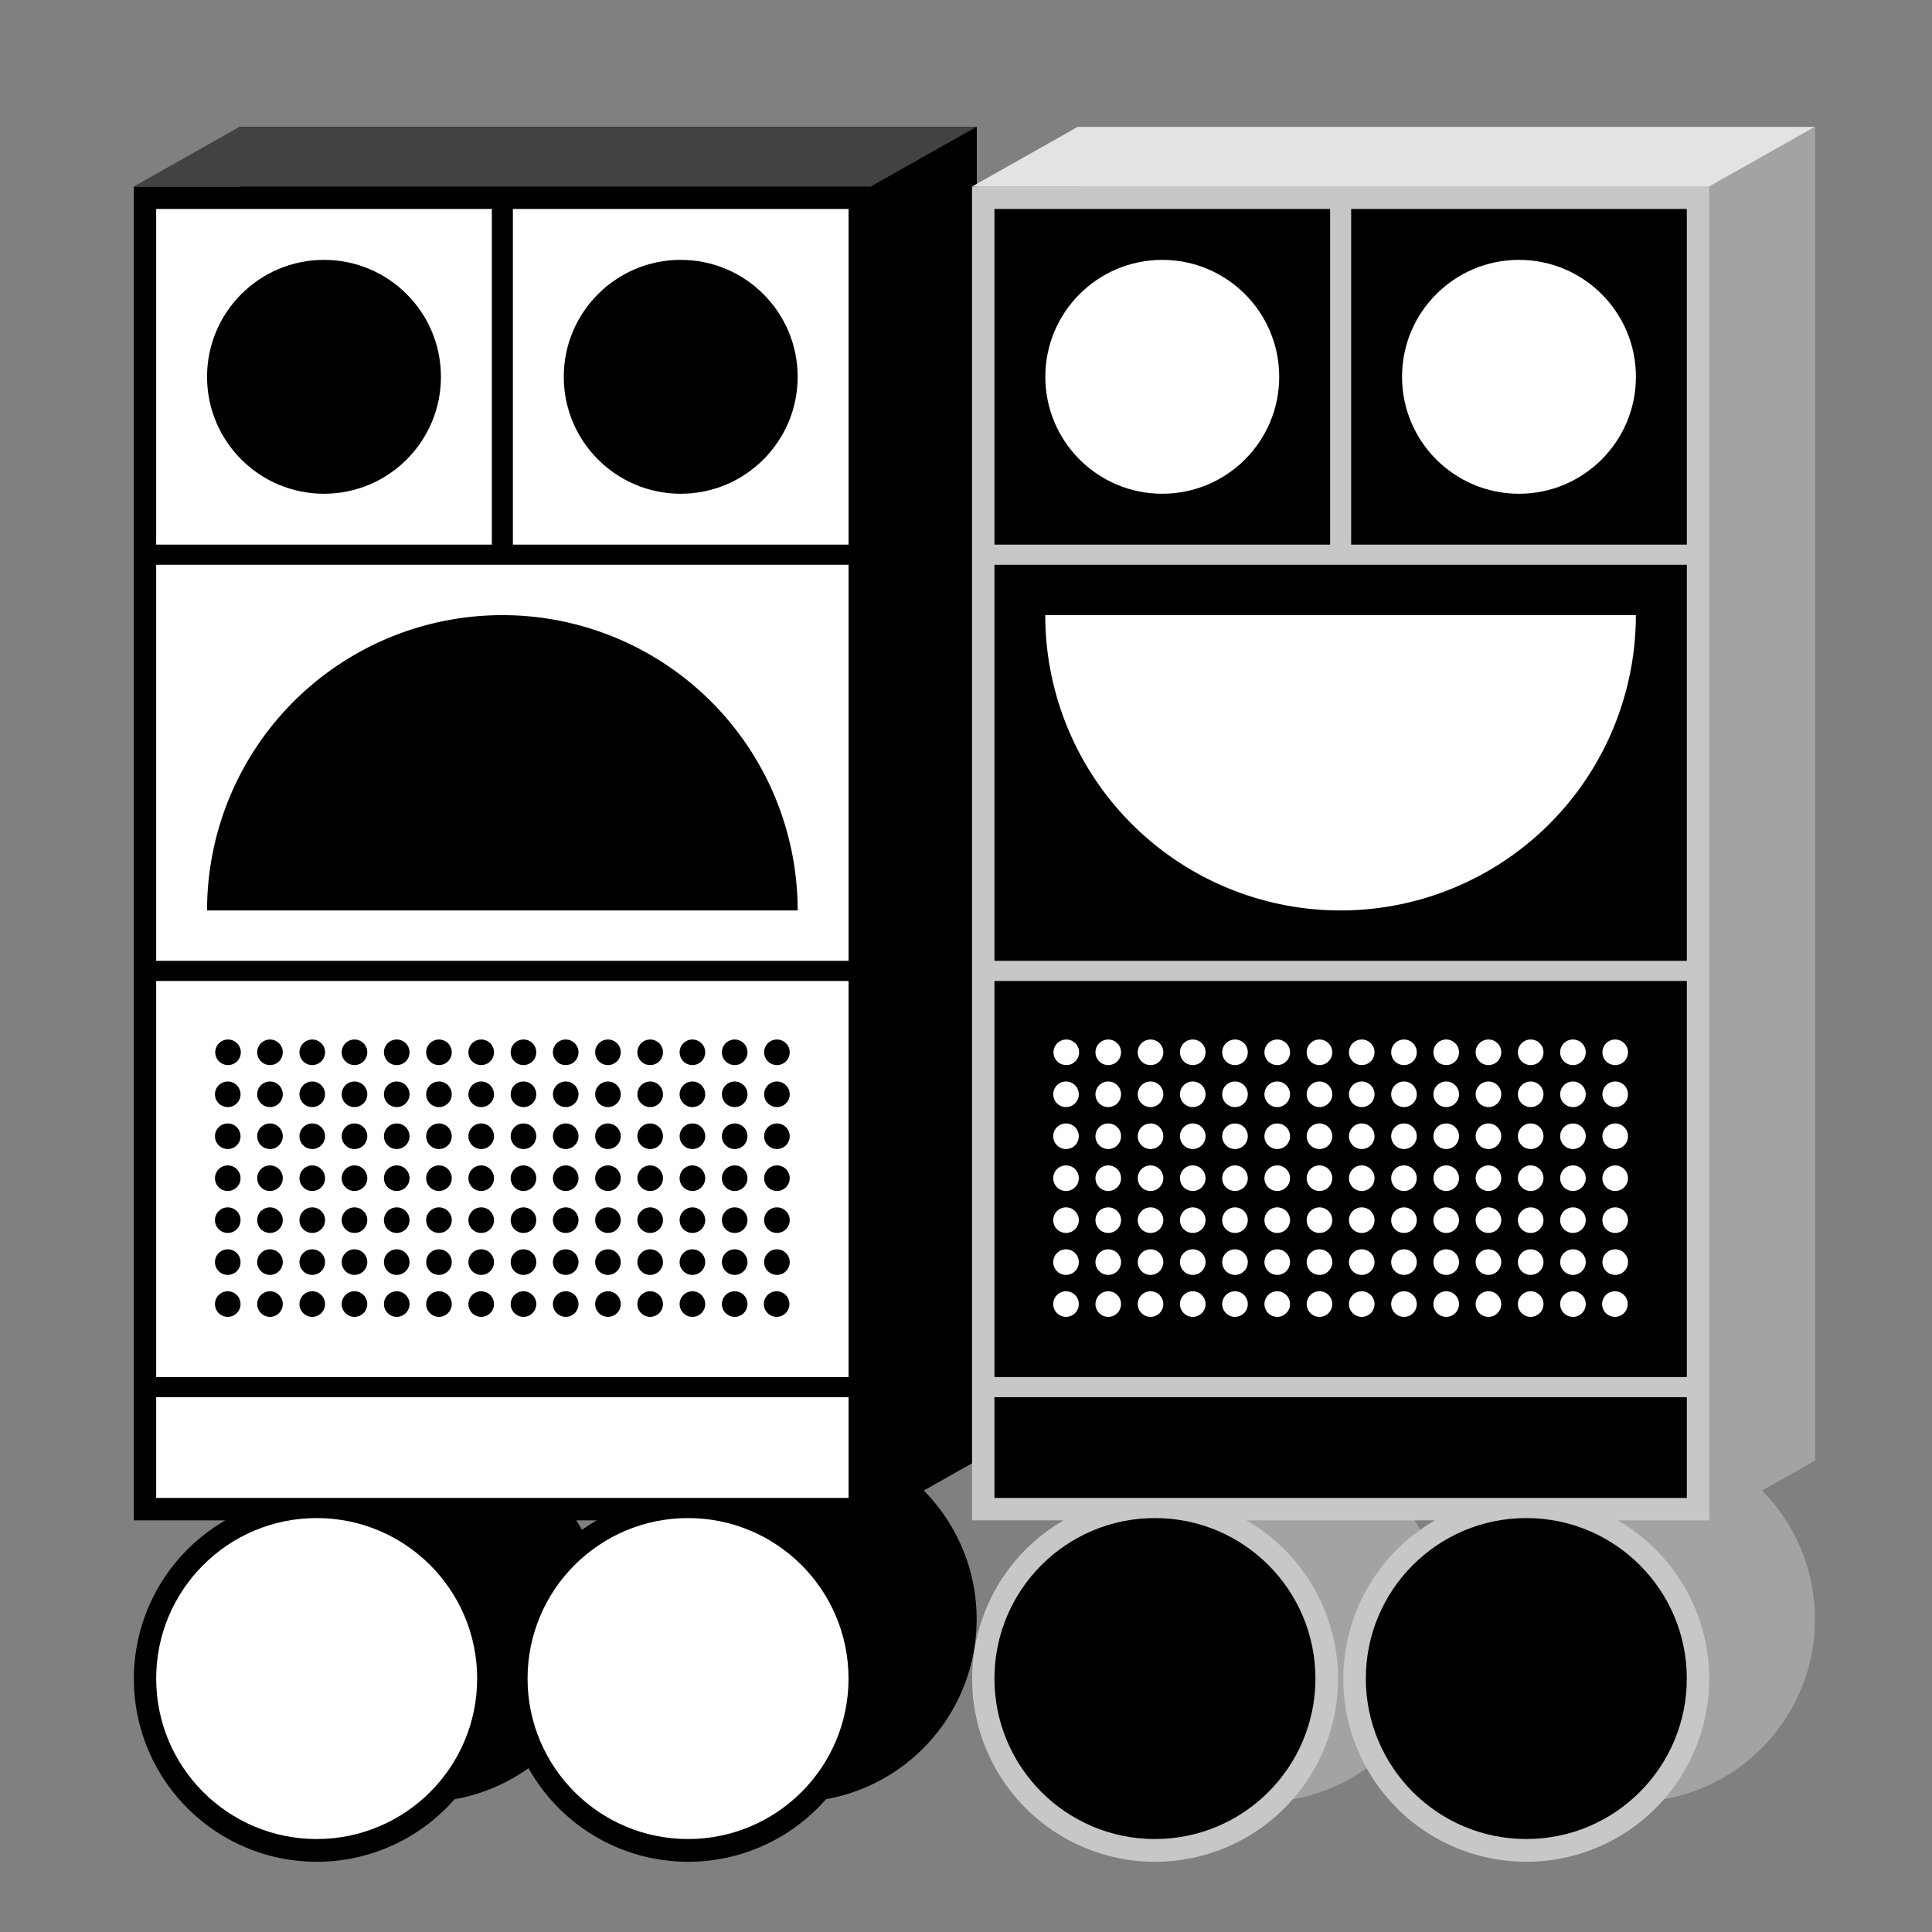<svg id="Layer_1" data-name="Layer 1" xmlns="http://www.w3.org/2000/svg" viewBox="0 0 548 548"><rect x="0" y="0" width="548" height="548" fill="#808080" stroke="none"/><defs><style>.cls-1{fill:#fff;}.cls-2{fill:#424242;}.cls-3{fill:#a3a3a3;}.cls-4{fill:#c7c7c7;}.cls-5{fill:#e3e3e3;}</style></defs><title>Morcos KeyArtboard 68</title><path d="M175.81,36H67.88V414.32h26a51.89,51.89,0,1,0,51.84,0h53.5a51.88,51.88,0,1,0,51.84,0h26V36Z"/><path d="M145.87,52.91H37.94V431.24h26a51.89,51.89,0,1,0,51.84,0h53.5a51.89,51.89,0,1,0,51.84,0h26V52.91Z"/><rect class="cls-1" x="44.3" y="59.27" width="95.21" height="95.21"/><rect class="cls-1" x="44.3" y="160.19" width="196.39" height="112.34"/><circle class="cls-1" cx="89.82" cy="476.11" r="45.52"/><circle class="cls-1" cx="195.16" cy="476.11" r="45.52"/><rect class="cls-1" x="145.48" y="59.27" width="95.21" height="95.21"/><rect class="cls-1" x="44.3" y="278.25" width="196.39" height="112.34"/><rect class="cls-1" x="44.3" y="396.3" width="196.39" height="28.58"/><circle cx="91.9" cy="106.88" r="33.17"/><circle cx="193.08" cy="106.88" r="33.17"/><circle cx="76.58" cy="310.39" r="3.63"/><circle cx="64.68" cy="298.48" r="3.63"/><circle cx="88.57" cy="298.48" r="3.63"/><circle cx="100.55" cy="310.39" r="3.63"/><circle cx="112.53" cy="298.48" r="3.63"/><circle cx="124.51" cy="310.39" r="3.63"/><circle cx="136.49" cy="298.48" r="3.63"/><circle cx="148.48" cy="310.39" r="3.63"/><circle cx="160.46" cy="298.48" r="3.63"/><circle cx="172.44" cy="310.39" r="3.63"/><circle cx="184.42" cy="298.48" r="3.63"/><circle cx="196.4" cy="310.39" r="3.63"/><circle cx="208.39" cy="298.48" r="3.63"/><circle cx="220.37" cy="310.39" r="3.63"/><circle cx="64.6" cy="322.29" r="3.63"/><circle cx="76.58" cy="334.19" r="3.63"/><circle cx="88.57" cy="322.29" r="3.63"/><circle cx="100.55" cy="334.19" r="3.63"/><circle cx="112.53" cy="322.29" r="3.63"/><circle cx="124.51" cy="334.19" r="3.63"/><circle cx="136.49" cy="322.29" r="3.63"/><circle cx="148.48" cy="334.19" r="3.63"/><circle cx="160.46" cy="322.29" r="3.63"/><circle cx="172.44" cy="334.19" r="3.63"/><circle cx="184.42" cy="322.29" r="3.63"/><circle cx="196.4" cy="334.19" r="3.63"/><circle cx="208.39" cy="322.29" r="3.63"/><circle cx="220.37" cy="334.19" r="3.63"/><circle cx="64.6" cy="346.09" r="3.63"/><circle cx="76.58" cy="357.99" r="3.63"/><circle cx="88.57" cy="346.09" r="3.63"/><circle cx="100.55" cy="357.99" r="3.63"/><circle cx="112.53" cy="346.09" r="3.63"/><circle cx="124.51" cy="357.99" r="3.63"/><circle cx="136.49" cy="346.09" r="3.63"/><circle cx="148.48" cy="357.99" r="3.63"/><circle cx="160.46" cy="346.09" r="3.63"/><circle cx="172.44" cy="357.99" r="3.63"/><circle cx="184.42" cy="346.09" r="3.63"/><circle cx="196.4" cy="357.99" r="3.63"/><circle cx="208.39" cy="346.09" r="3.63"/><circle cx="220.37" cy="357.99" r="3.63"/><circle cx="64.6" cy="369.89" r="3.63"/><circle cx="88.57" cy="369.89" r="3.63"/><circle cx="112.53" cy="369.89" r="3.63"/><circle cx="136.49" cy="369.89" r="3.63"/><circle cx="160.46" cy="369.89" r="3.63"/><circle cx="184.42" cy="369.89" r="3.63"/><circle cx="208.39" cy="369.89" r="3.63"/><circle cx="208.39" cy="357.99" r="3.63"/><circle cx="220.29" cy="369.89" r="3.63"/><circle cx="196.4" cy="369.89" r="3.63"/><circle cx="184.42" cy="357.99" r="3.63"/><circle cx="172.44" cy="369.89" r="3.63"/><circle cx="160.46" cy="357.99" r="3.63"/><circle cx="148.48" cy="369.89" r="3.63"/><circle cx="136.49" cy="357.99" r="3.63"/><circle cx="124.51" cy="369.89" r="3.63"/><circle cx="112.53" cy="357.99" r="3.63"/><circle cx="100.55" cy="369.89" r="3.63"/><circle cx="88.57" cy="357.99" r="3.63"/><circle cx="76.58" cy="369.89" r="3.63"/><circle cx="64.6" cy="357.99" r="3.63"/><circle cx="220.37" cy="346.09" r="3.63"/><circle cx="208.39" cy="334.19" r="3.63"/><circle cx="196.4" cy="346.09" r="3.63"/><circle cx="184.42" cy="334.19" r="3.63"/><circle cx="172.44" cy="346.09" r="3.63"/><circle cx="160.46" cy="334.19" r="3.63"/><circle cx="148.48" cy="346.09" r="3.63"/><circle cx="136.49" cy="334.19" r="3.63"/><circle cx="124.51" cy="346.09" r="3.63"/><circle cx="112.53" cy="334.19" r="3.63"/><circle cx="100.55" cy="346.09" r="3.63"/><circle cx="88.57" cy="334.19" r="3.63"/><circle cx="76.58" cy="346.09" r="3.63"/><circle cx="64.6" cy="334.19" r="3.63"/><circle cx="220.37" cy="322.29" r="3.63"/><circle cx="208.39" cy="310.39" r="3.63"/><circle cx="196.4" cy="322.29" r="3.63"/><circle cx="184.42" cy="310.39" r="3.63"/><circle cx="172.44" cy="322.29" r="3.63"/><circle cx="160.46" cy="310.39" r="3.63"/><circle cx="148.48" cy="322.29" r="3.63"/><circle cx="136.49" cy="310.39" r="3.63"/><circle cx="124.51" cy="322.29" r="3.63"/><circle cx="112.53" cy="310.39" r="3.63"/><circle cx="100.55" cy="322.29" r="3.63"/><circle cx="88.57" cy="310.39" r="3.63"/><circle cx="76.58" cy="322.29" r="3.63"/><circle cx="64.6" cy="310.39" r="3.63"/><circle cx="220.37" cy="298.48" r="3.63"/><circle cx="196.4" cy="298.48" r="3.63"/><circle cx="172.44" cy="298.48" r="3.63"/><circle cx="148.48" cy="298.48" r="3.63"/><circle cx="124.51" cy="298.48" r="3.63"/><circle cx="100.55" cy="298.48" r="3.63"/><circle cx="76.58" cy="298.48" r="3.63"/><path d="M58.73,258.24a83.76,83.76,0,0,1,167.52,0Z"/><polygon class="cls-2" points="277 36 67.89 36 37.94 52.91 247.05 52.91 277 36"/><polygon points="277 36 277 414.32 247.05 431.24 247.05 52.91 277 36"/><path class="cls-3" d="M413.58,36H305.66V414.32h26a51.89,51.89,0,1,0,51.84,0H437a51.88,51.88,0,1,0,51.84,0h26V36Z"/><path class="cls-4" d="M383.64,52.91H275.71V431.24h26a51.89,51.89,0,1,0,51.84,0H407a51.89,51.89,0,1,0,51.84,0h26V52.91Z"/><rect x="282.07" y="59.27" width="95.21" height="95.21"/><rect x="282.07" y="160.19" width="196.39" height="112.34"/><circle cx="327.59" cy="476.11" r="45.52"/><circle cx="432.93" cy="476.11" r="45.52"/><circle class="cls-1" cx="329.67" cy="106.88" r="33.17"/><rect x="383.25" y="59.27" width="95.21" height="95.21"/><circle class="cls-1" cx="430.85" cy="106.88" r="33.17"/><rect x="282.07" y="278.25" width="196.39" height="112.34"/><rect x="282.07" y="396.3" width="196.39" height="28.58"/><circle class="cls-1" cx="314.35" cy="310.39" r="3.63"/><circle class="cls-1" cx="302.45" cy="298.48" r="3.63"/><circle class="cls-1" cx="326.34" cy="298.48" r="3.63"/><circle class="cls-1" cx="338.32" cy="310.39" r="3.63"/><circle class="cls-1" cx="350.3" cy="298.48" r="3.63"/><circle class="cls-1" cx="362.28" cy="310.39" r="3.63"/><circle class="cls-1" cx="374.26" cy="298.48" r="3.63"/><circle class="cls-1" cx="386.25" cy="310.39" r="3.63"/><circle class="cls-1" cx="398.23" cy="298.48" r="3.63"/><circle class="cls-1" cx="410.21" cy="310.39" r="3.63"/><circle class="cls-1" cx="422.19" cy="298.48" r="3.63"/><circle class="cls-1" cx="434.17" cy="310.39" r="3.63"/><circle class="cls-1" cx="446.16" cy="298.48" r="3.63"/><circle class="cls-1" cx="458.14" cy="310.39" r="3.63"/><circle class="cls-1" cx="302.37" cy="322.29" r="3.63"/><circle class="cls-1" cx="314.35" cy="334.19" r="3.63"/><circle class="cls-1" cx="326.34" cy="322.29" r="3.63"/><circle class="cls-1" cx="338.32" cy="334.19" r="3.63"/><circle class="cls-1" cx="350.3" cy="322.29" r="3.63"/><circle class="cls-1" cx="362.28" cy="334.19" r="3.63"/><circle class="cls-1" cx="374.26" cy="322.29" r="3.63"/><circle class="cls-1" cx="386.25" cy="334.19" r="3.63"/><circle class="cls-1" cx="398.23" cy="322.29" r="3.63"/><circle class="cls-1" cx="410.21" cy="334.19" r="3.63"/><circle class="cls-1" cx="422.19" cy="322.29" r="3.63"/><circle class="cls-1" cx="434.17" cy="334.19" r="3.63"/><circle class="cls-1" cx="446.16" cy="322.29" r="3.63"/><circle class="cls-1" cx="458.14" cy="334.19" r="3.63"/><circle class="cls-1" cx="302.37" cy="346.09" r="3.63"/><circle class="cls-1" cx="314.35" cy="357.99" r="3.63"/><circle class="cls-1" cx="326.34" cy="346.09" r="3.63"/><circle class="cls-1" cx="338.32" cy="357.99" r="3.63"/><circle class="cls-1" cx="350.3" cy="346.09" r="3.63"/><circle class="cls-1" cx="362.28" cy="357.99" r="3.63"/><circle class="cls-1" cx="374.26" cy="346.09" r="3.63"/><circle class="cls-1" cx="386.25" cy="357.99" r="3.63"/><circle class="cls-1" cx="398.23" cy="346.09" r="3.63"/><circle class="cls-1" cx="410.21" cy="357.99" r="3.63"/><circle class="cls-1" cx="422.19" cy="346.09" r="3.63"/><circle class="cls-1" cx="434.17" cy="357.99" r="3.63"/><circle class="cls-1" cx="446.16" cy="346.09" r="3.63"/><circle class="cls-1" cx="458.14" cy="357.99" r="3.63"/><circle class="cls-1" cx="302.37" cy="369.89" r="3.63"/><circle class="cls-1" cx="326.34" cy="369.89" r="3.63"/><circle class="cls-1" cx="350.3" cy="369.89" r="3.63"/><circle class="cls-1" cx="374.26" cy="369.89" r="3.63"/><circle class="cls-1" cx="398.23" cy="369.89" r="3.63"/><circle class="cls-1" cx="422.19" cy="369.89" r="3.63"/><circle class="cls-1" cx="446.16" cy="369.89" r="3.63"/><circle class="cls-1" cx="446.16" cy="357.99" r="3.63"/><circle class="cls-1" cx="458.06" cy="369.89" r="3.63"/><circle class="cls-1" cx="434.17" cy="369.89" r="3.63"/><circle class="cls-1" cx="422.19" cy="357.99" r="3.63"/><circle class="cls-1" cx="410.21" cy="369.89" r="3.63"/><circle class="cls-1" cx="398.23" cy="357.99" r="3.63"/><circle class="cls-1" cx="386.25" cy="369.89" r="3.63"/><circle class="cls-1" cx="374.26" cy="357.99" r="3.63"/><circle class="cls-1" cx="362.28" cy="369.89" r="3.63"/><circle class="cls-1" cx="350.3" cy="357.99" r="3.63"/><circle class="cls-1" cx="338.32" cy="369.89" r="3.63"/><circle class="cls-1" cx="326.34" cy="357.99" r="3.63"/><circle class="cls-1" cx="314.35" cy="369.89" r="3.63"/><circle class="cls-1" cx="302.37" cy="357.99" r="3.63"/><circle class="cls-1" cx="458.14" cy="346.09" r="3.63"/><circle class="cls-1" cx="446.16" cy="334.19" r="3.63"/><circle class="cls-1" cx="434.17" cy="346.09" r="3.63"/><circle class="cls-1" cx="422.19" cy="334.19" r="3.63"/><circle class="cls-1" cx="410.21" cy="346.09" r="3.63"/><circle class="cls-1" cx="398.23" cy="334.19" r="3.63"/><circle class="cls-1" cx="386.25" cy="346.09" r="3.63"/><circle class="cls-1" cx="374.26" cy="334.19" r="3.63"/><circle class="cls-1" cx="362.28" cy="346.09" r="3.63"/><circle class="cls-1" cx="350.3" cy="334.19" r="3.63"/><circle class="cls-1" cx="338.32" cy="346.09" r="3.63"/><circle class="cls-1" cx="326.34" cy="334.19" r="3.63"/><circle class="cls-1" cx="314.35" cy="346.09" r="3.63"/><circle class="cls-1" cx="302.37" cy="334.19" r="3.63"/><circle class="cls-1" cx="458.14" cy="322.29" r="3.63"/><circle class="cls-1" cx="446.16" cy="310.39" r="3.63"/><circle class="cls-1" cx="434.17" cy="322.29" r="3.63"/><circle class="cls-1" cx="422.19" cy="310.39" r="3.63"/><circle class="cls-1" cx="410.21" cy="322.29" r="3.63"/><circle class="cls-1" cx="398.23" cy="310.39" r="3.63"/><circle class="cls-1" cx="386.25" cy="322.29" r="3.63"/><circle class="cls-1" cx="374.26" cy="310.39" r="3.63"/><circle class="cls-1" cx="362.28" cy="322.29" r="3.63"/><circle class="cls-1" cx="350.3" cy="310.39" r="3.63"/><circle class="cls-1" cx="338.32" cy="322.29" r="3.63"/><circle class="cls-1" cx="326.34" cy="310.39" r="3.63"/><circle class="cls-1" cx="314.35" cy="322.29" r="3.63"/><circle class="cls-1" cx="302.37" cy="310.39" r="3.63"/><circle class="cls-1" cx="458.14" cy="298.48" r="3.63"/><circle class="cls-1" cx="434.17" cy="298.48" r="3.63"/><circle class="cls-1" cx="410.21" cy="298.48" r="3.63"/><circle class="cls-1" cx="386.25" cy="298.48" r="3.63"/><circle class="cls-1" cx="362.28" cy="298.48" r="3.63"/><circle class="cls-1" cx="338.32" cy="298.48" r="3.63"/><circle class="cls-1" cx="314.35" cy="298.48" r="3.63"/><path class="cls-1" d="M464,174.48a83.76,83.76,0,0,1-167.52,0Z"/><polygon class="cls-5" points="514.77 36 305.65 36 275.71 52.91 484.82 52.91 514.77 36"/><polygon class="cls-3" points="514.77 36 514.77 414.32 484.82 431.24 484.82 52.91 514.77 36"/></svg>